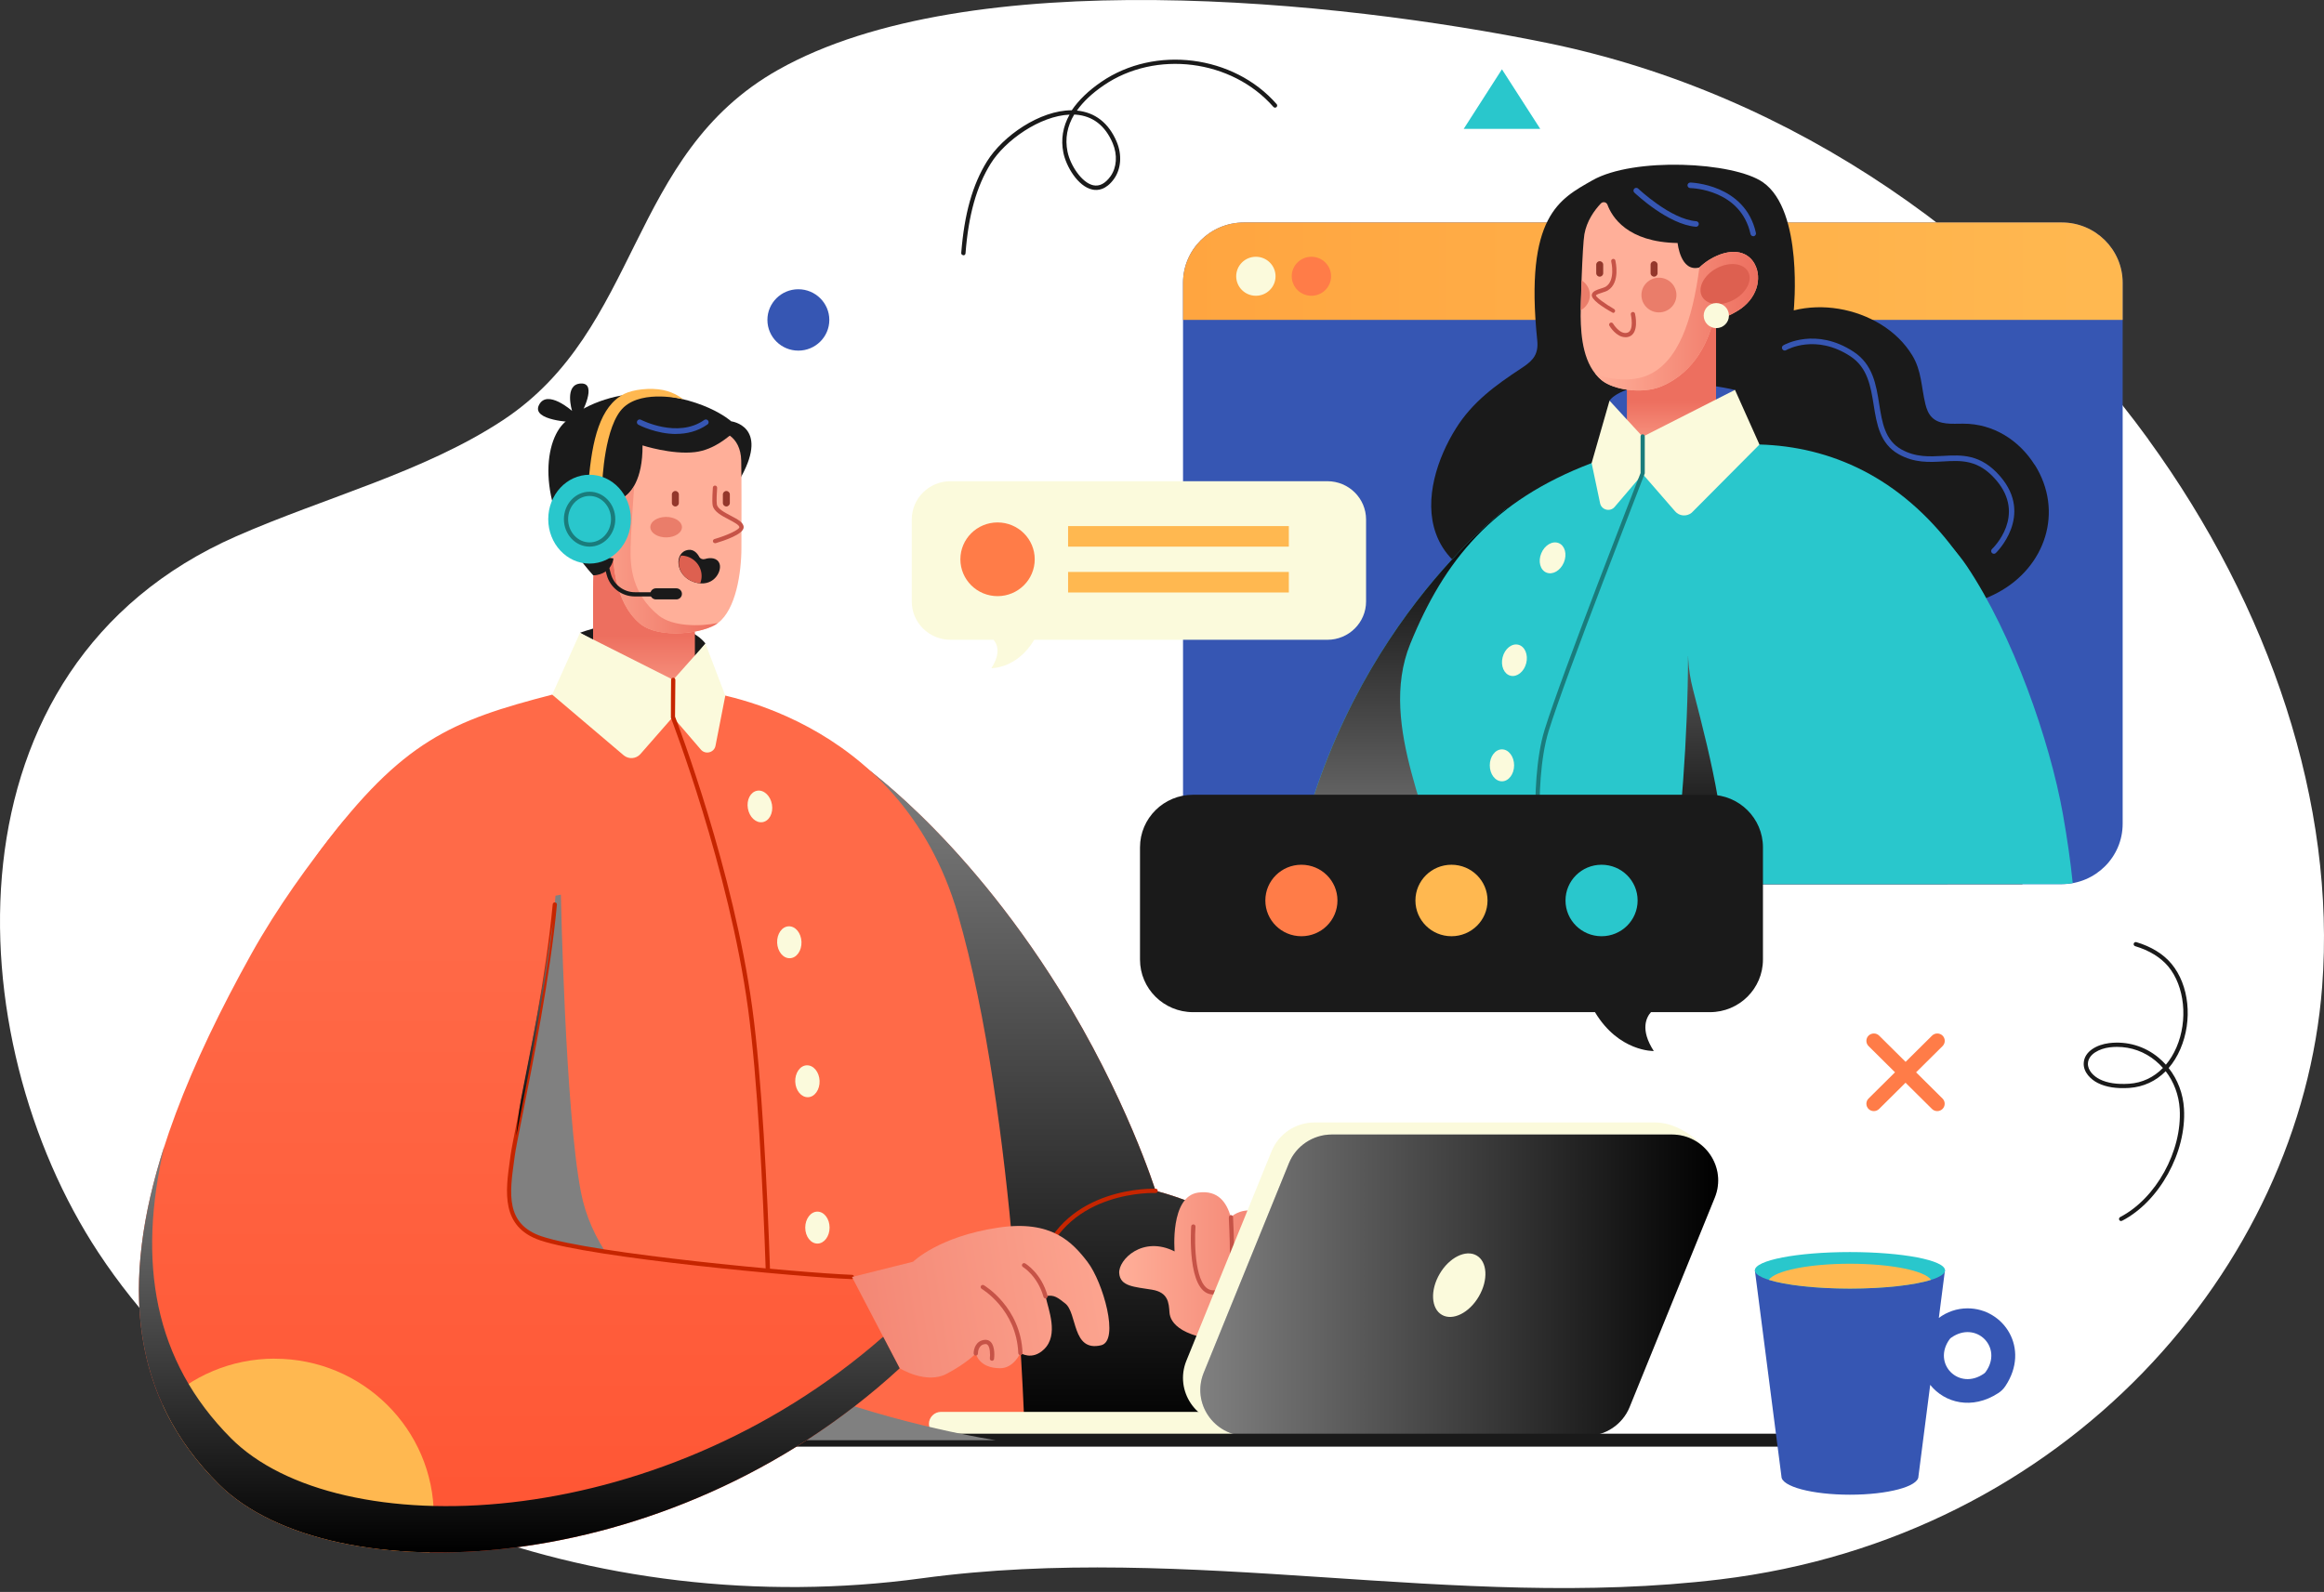<svg width="378" height="259" viewBox="0 0 378 259" fill="none" xmlns="http://www.w3.org/2000/svg">
<rect x="0" y="0" width="378" height="259" fill="#333333" stroke="none"/>
<g clip-path="url(#clip0_1121_238)">
<path d="M349.444 71.493C326.78 40.291 292.222 15.258 251.497 6.955C217.516 0.037 157.59 -6.107 126.587 11.348C101.994 25.197 104.333 53.543 81.745 68.395C68.924 76.825 52.883 80.899 38.438 87.246C-9.852 108.459 -6.936 169.01 16.017 203.805C42.144 243.398 96.89 263.988 149.919 256.778C193.561 250.85 236.64 262.16 279.781 256.956C336.076 250.164 374.189 206.179 377.698 160.543C379.976 130.851 369.267 98.811 349.428 71.493H349.444Z" fill="white"/>
<path d="M335.353 36.202H202.32C196.853 36.202 192.421 40.597 192.421 46.018V134.023C192.421 139.444 196.853 143.839 202.32 143.839H335.353C340.82 143.839 345.252 139.444 345.252 134.023V46.018C345.252 40.597 340.82 36.202 335.353 36.202Z" fill="#3656B3"/>
<path d="M345.252 52.046V46.008C345.252 40.596 340.811 36.192 335.353 36.192H202.32C196.863 36.192 192.421 40.596 192.421 46.008V52.046H345.252Z" fill="url(#paint0_linear_1121_238)"/>
<path d="M207.468 44.946C207.468 46.697 206.034 48.119 204.269 48.119C202.503 48.119 201.069 46.697 201.069 44.946C201.069 43.195 202.503 41.773 204.269 41.773C206.034 41.773 207.468 43.195 207.468 44.946Z" fill="#FBFADC"/>
<path d="M216.501 44.946C216.501 46.697 215.067 48.119 213.301 48.119C211.535 48.119 210.101 46.697 210.101 44.946C210.101 43.195 211.535 41.773 213.301 41.773C215.067 41.773 216.501 43.195 216.501 44.946Z" fill="#FF7C48"/>
<path d="M330.943 75.636C328.482 71.71 324.287 68.908 319.278 68.929C317.513 68.929 315.49 69.152 314.238 67.91C313.649 67.327 313.35 66.52 313.157 65.714C312.493 62.965 312.558 60.334 311.038 57.829C309.786 55.76 308.009 54.062 305.944 52.789C301.802 50.242 296.505 49.308 291.754 50.496C291.754 50.496 293.391 34.292 286.745 29.655C281.951 26.312 265.684 25.516 258.985 29.347C253.752 32.35 247.93 35.035 250.038 55.42C250.146 56.471 250.006 57.5 249.332 58.339C248.818 58.986 248.123 59.463 247.438 59.92C243.243 62.679 239.508 65.385 236.811 69.693C233.815 74.469 231.535 81.197 233.547 86.789C235.955 93.517 243.628 95.852 250.049 96.849C259.756 98.367 269.633 99.003 279.436 99.481C287.088 99.863 294.9 100.224 302.627 100.064C309.968 99.905 318.304 99.969 324.939 96.414C332.677 92.275 335.737 83.223 330.954 75.615L330.943 75.636Z" fill="#1A1A1A"/>
<path d="M187.959 193.746C187.959 193.746 183.154 178.348 172.292 160.955C156.122 135.041 139.32 123.782 139.32 123.782L123.6 234.305H222.183C221.873 201.344 187.949 193.746 187.949 193.746H187.959Z" fill="url(#paint1_linear_1121_238)"/>
<path style="mix-blend-mode:soft-light" d="M187.959 193.746C187.959 193.746 183.154 178.348 172.292 160.955C156.122 135.041 139.32 123.782 139.32 123.782L123.6 234.305H222.183C221.873 201.344 187.949 193.746 187.949 193.746H187.959Z" fill="url(#paint2_linear_1121_238)"/>
<path d="M213.633 199.933C212.937 199.933 212.37 200.028 211.888 200.177C211.417 199.307 210.615 198.596 209.213 198.522C208.1 198.458 207.565 198.797 206.933 199.179C206.452 198.193 205.574 197.216 203.98 196.983C201.54 196.622 200.202 198.023 200.202 198.023C199.517 195.624 198.137 193.587 194.894 194.022C190.26 194.648 191.052 203.594 191.052 203.594C185.84 200.973 181.892 204.952 182.041 207.128C182.191 209.303 184.471 209.346 187.371 209.823C190.003 210.258 190.11 211.924 190.217 213.527C190.324 215.118 191.951 217.994 201.786 218.323C211.621 218.652 215.452 212.073 216.094 209.08C216.747 206.088 217.528 199.89 213.633 199.944V199.933Z" fill="url(#paint3_linear_1121_238)"/>
<path d="M197.463 210.608C197.324 210.608 197.185 210.608 197.046 210.587C193.043 210.152 193.718 199.954 193.75 199.519C193.76 199.328 193.921 199.19 194.124 199.201C194.317 199.211 194.456 199.381 194.445 199.572C194.253 202.342 194.349 209.611 197.132 209.908C197.838 209.993 198.394 209.834 198.801 209.452C200.31 208.051 200.117 203.721 199.871 198.246C199.85 197.853 200 197.694 200.192 197.683C200.385 197.683 200.545 197.821 200.556 198.012C200.824 204.093 201.016 208.348 199.272 209.961C198.801 210.396 198.191 210.619 197.474 210.619L197.463 210.608Z" fill="#C65347"/>
<path d="M203.392 208.624C202.996 208.624 202.621 208.56 202.257 208.422C200.727 207.86 200.085 206.332 200.053 206.257C199.978 206.088 200.063 205.886 200.245 205.812C200.417 205.738 200.62 205.822 200.695 206.003C200.695 206.013 201.262 207.329 202.503 207.786C203.285 208.072 204.184 207.955 205.19 207.446C205.361 207.361 205.564 207.425 205.66 207.595C205.746 207.764 205.682 207.966 205.511 208.061C204.772 208.444 204.066 208.624 203.402 208.624H203.392Z" fill="#C65347"/>
<path d="M169.38 205.769C169.092 205.695 168.995 205.494 169.049 205.313C173.276 192.834 187.83 193.385 187.98 193.396C188.173 193.396 188.322 193.566 188.312 193.757C188.312 193.948 188.151 194.086 187.948 194.086C187.809 194.086 173.768 193.555 169.712 205.536C169.659 205.674 169.53 205.769 169.38 205.769Z" fill="#C62500"/>
<path d="M118.934 68.547C118.934 68.547 114.193 64.197 103.93 64.09C100.249 64.048 94.684 65.746 91.613 68.94C88.049 72.644 87.492 83.691 96.503 93.623H111.967L120.603 77.472C125.066 69.28 118.934 68.547 118.934 68.547Z" fill="#1A1A1A"/>
<path d="M114.341 112.502C114.341 112.502 146.296 115.898 155.81 148.784C165.324 181.659 166.694 234.305 166.694 234.305H40.104C40.104 234.305 39.429 155.162 52.272 138.098C65.477 120.546 73.354 117.256 89.824 113.011C96.619 111.26 104.699 110.931 114.341 112.502Z" fill="url(#paint4_linear_1121_238)"/>
<path d="M114.748 104.702C114.748 104.702 112.725 101.678 106.294 101.211C99.873 100.755 94.34 102.951 94.34 102.951L109.279 111.664L114.748 104.692V104.702Z" fill="#1A1A1A"/>
<path d="M96.503 93.623C96.406 93.623 96.503 114.359 96.503 114.359H113.026V92.52L99.799 90.673C99.799 90.673 99.724 93.379 96.513 93.623H96.503Z" fill="url(#paint5_linear_1121_238)"/>
<path d="M92.886 80.942C94.63 78.735 98.376 78.766 101.255 81.006C102.507 80.337 104.551 78.14 104.508 72.463C104.508 72.463 109.259 74.002 113.026 73.556C116.301 73.174 118.623 70.818 118.72 70.882C119.726 71.614 120.518 72.93 120.56 74.936C120.635 78.798 120.593 83.881 120.593 89.113C120.593 93.188 119.694 99.12 116.804 101.338C114.514 103.1 107.215 103.991 104.155 101.497C99.81 97.963 99.778 90.832 99.778 90.832C98.205 90.726 96.439 90.174 94.919 88.986C92.051 86.747 91.131 83.139 92.886 80.942Z" fill="#FFAF99"/>
<path d="M110.747 86.365C110.233 87.224 108.756 87.649 107.429 87.32C106.102 86.991 105.439 86.025 105.952 85.165C106.455 84.306 107.943 83.881 109.27 84.21C110.597 84.539 111.26 85.505 110.747 86.365Z" fill="#EA7D6A"/>
<path d="M118.142 79.881C118.452 79.881 118.709 80.135 118.709 80.443V81.833C118.709 82.141 118.452 82.396 118.142 82.396C117.831 82.396 117.574 82.141 117.574 81.833V80.443C117.574 80.135 117.831 79.881 118.142 79.881Z" fill="#93372B"/>
<path d="M109.847 79.881C110.158 79.881 110.415 80.135 110.415 80.443V81.833C110.415 82.141 110.158 82.396 109.847 82.396C109.537 82.396 109.28 82.141 109.28 81.833V80.443C109.28 80.135 109.537 79.881 109.847 79.881Z" fill="#93372B"/>
<path d="M114.748 104.702L109.494 110.602L94.34 102.962L89.814 113.011L101.468 122.901C102.281 123.559 103.469 123.464 104.164 122.679L109.44 116.651L113.999 121.957C114.738 122.816 116.161 122.445 116.375 121.341L117.97 113.181L114.748 104.713V104.702Z" fill="#FBFADC"/>
<path d="M107.129 100.128C102.784 96.594 102.516 92.222 102.559 89.283C102.591 87.139 102.923 82.173 103.148 79.085C102.548 80.157 101.874 80.783 101.371 81.133C98.375 78.777 94.629 78.745 92.885 80.953C91.141 83.16 92.05 86.757 94.918 88.996C96.438 90.185 98.204 90.737 99.787 90.673C99.777 90.843 99.798 97.974 104.143 101.508C107.204 104.002 114.492 103.11 116.792 101.349C113.871 101.964 109.365 101.954 107.129 100.128Z" fill="url(#paint6_linear_1121_238)"/>
<path d="M95.903 87.649C93.709 86.396 92.682 84.094 93.602 82.523C94.523 80.953 97.037 80.677 99.231 81.929C101.414 83.181 102.453 85.484 101.532 87.054C100.612 88.625 98.097 88.901 95.903 87.649Z" fill="#DD6050"/>
<path d="M125.515 234.644C125.322 234.644 125.172 234.496 125.172 234.305C125.172 233.827 124.755 186.816 121.662 164.054C118.569 141.313 109.216 117.012 109.12 116.768C109.098 116.64 109.152 110.602 109.152 110.602C109.152 110.411 109.312 110.273 109.505 110.262C109.698 110.262 109.847 110.422 109.847 110.613L109.794 116.587C110.329 117.967 119.329 141.705 122.358 163.969C125.461 186.774 125.868 233.827 125.878 234.305C125.878 234.496 125.729 234.644 125.536 234.655L125.515 234.644Z" fill="#C62500"/>
<path d="M116.3 88.37C116.151 88.37 116.012 88.275 115.969 88.126C115.915 87.946 116.022 87.755 116.204 87.702C118.323 87.086 120.26 86.163 120.26 85.77C120.26 85.42 119.318 84.921 118.548 84.518C117.349 83.892 116.108 83.234 115.915 82.216C115.787 81.504 115.937 79.541 115.947 79.318C115.958 79.127 116.129 78.99 116.322 79C116.514 79.011 116.654 79.18 116.643 79.371C116.6 79.945 116.504 81.558 116.6 82.088C116.729 82.778 117.874 83.383 118.88 83.913C119.993 84.497 120.966 85.006 120.956 85.781C120.956 86.916 117.767 87.967 116.407 88.37C116.375 88.37 116.343 88.381 116.311 88.381L116.3 88.37Z" fill="#C65347"/>
<path d="M201.827 233.604H153.06C151.968 233.604 151.091 232.724 151.091 231.652C151.091 230.58 151.979 229.699 153.06 229.699H201.827C202.919 229.699 203.797 230.58 203.797 231.652C203.797 232.724 202.908 233.604 201.827 233.604Z" fill="#FBFADC"/>
<path d="M255.25 231.641H199.954C194.614 231.641 190.976 226.293 192.966 221.379L206.825 187.294C207.97 184.471 210.742 182.614 213.813 182.614H269.108C274.449 182.614 278.098 187.772 278.098 187.772L262.238 226.961C261.093 229.784 258.321 231.641 255.25 231.641Z" fill="#FBFADC"/>
<path d="M258.065 233.604H202.77C197.43 233.604 193.791 228.256 195.782 223.343L209.64 189.257C210.785 186.434 213.557 184.577 216.628 184.577H271.924C277.264 184.577 280.903 189.926 278.912 194.839L265.053 228.924C263.908 231.747 261.137 233.604 258.065 233.604Z" fill="#D2D2D2"/>
<path style="mix-blend-mode:soft-light" d="M258.065 233.604H202.77C197.43 233.604 193.791 228.256 195.782 223.343L209.64 189.257C210.785 186.434 213.557 184.577 216.628 184.577H271.924C277.264 184.577 280.903 189.926 278.912 194.839L265.053 228.924C263.908 231.747 261.137 233.604 258.065 233.604Z" fill="url(#paint7_linear_1121_238)"/>
<path d="M240.536 210.916C238.984 213.59 236.298 214.928 234.532 213.919C232.766 212.911 232.595 209.929 234.158 207.255C235.709 204.592 238.395 203.244 240.161 204.252C241.927 205.26 242.098 208.242 240.536 210.916Z" fill="#FBFADC"/>
<path d="M130.362 153.23C130.416 154.663 129.571 155.862 128.479 155.893C127.387 155.936 126.456 154.8 126.403 153.368C126.349 151.935 127.195 150.736 128.286 150.704C129.378 150.662 130.309 151.797 130.362 153.23Z" fill="#FBFADC"/>
<path d="M133.306 175.844C133.36 177.277 132.514 178.476 131.423 178.507C130.331 178.539 129.4 177.414 129.346 175.982C129.293 174.549 130.138 173.35 131.23 173.318C132.322 173.286 133.253 174.411 133.306 175.844Z" fill="#FBFADC"/>
<path d="M125.558 130.871C125.804 132.282 125.119 133.577 124.038 133.757C122.958 133.938 121.887 132.94 121.641 131.529C121.395 130.117 122.08 128.823 123.161 128.642C124.242 128.462 125.312 129.46 125.558 130.871Z" fill="#FBFADC"/>
<path d="M134.933 199.721C134.933 201.153 134.045 202.32 132.953 202.32C131.861 202.32 130.973 201.153 130.973 199.721C130.973 198.288 131.861 197.121 132.953 197.121C134.045 197.121 134.933 198.288 134.933 199.721Z" fill="#FBFADC"/>
<path d="M134.933 222.61C134.933 224.043 134.045 225.21 132.953 225.21C131.861 225.21 130.973 224.043 130.973 222.61C130.973 221.178 131.861 220.01 132.953 220.01C134.045 220.01 134.933 221.178 134.933 222.61Z" fill="#FBFADC"/>
<path d="M307.731 235.355H76.029C75.441 235.355 74.97 234.888 74.97 234.305C74.97 233.721 75.441 233.254 76.029 233.254H307.731C308.32 233.254 308.791 233.721 308.791 234.305C308.791 234.888 308.309 235.355 307.731 235.355Z" fill="#1A1A1A"/>
<path d="M114.61 90.949C114.267 91.055 113.882 90.896 113.721 90.578C113.368 89.92 112.769 89.357 111.966 89.463C109.612 89.771 109.751 93.655 112.876 94.695C115.99 95.735 117.467 92.965 117.039 91.734C116.696 90.726 115.541 90.662 114.62 90.96L114.61 90.949Z" fill="#1A1A1A"/>
<path d="M110.758 90.386C109.923 91.702 110.618 93.941 112.866 94.695C113.23 94.812 113.572 94.886 113.893 94.907C114.032 94.536 114.118 94.143 114.118 93.719C114.118 91.883 112.609 90.386 110.758 90.386Z" fill="#DD6050"/>
<path d="M94.491 62.392C91.698 62.499 93.046 66.85 93.046 66.85C93.046 66.85 89.011 63.263 87.674 65.873C86.325 68.484 93.356 68.696 93.356 68.696L94.491 67.412C94.491 67.412 97.284 62.286 94.491 62.392Z" fill="#1A1A1A"/>
<path d="M109.847 97.04H103.265C101.125 97.04 99.241 95.608 98.685 93.549L97.615 89.538C97.561 89.357 97.679 89.166 97.861 89.113C98.043 89.071 98.235 89.177 98.289 89.357L99.359 93.368C99.83 95.119 101.435 96.35 103.265 96.35H109.847C110.039 96.35 110.189 96.51 110.189 96.69C110.189 96.87 110.039 97.029 109.847 97.029V97.04Z" fill="#1A1A1A"/>
<path d="M110.008 97.518H106.69C106.187 97.518 105.78 97.114 105.78 96.616C105.78 96.117 106.187 95.714 106.69 95.714H110.008C110.511 95.714 110.917 96.117 110.917 96.616C110.917 97.114 110.511 97.518 110.008 97.518Z" fill="#1A1A1A"/>
<path d="M101.522 64.091C97.573 66.096 96.3 71.625 95.733 78.342L97.959 78.597C97.959 78.597 98.269 69.163 101.469 66.245C104.679 63.326 111.122 64.961 111.122 64.961C111.122 64.961 109.838 63.857 107.847 63.454C105.792 63.04 102.999 63.348 101.512 64.091H101.522Z" fill="#FFB850"/>
<path d="M102.613 84.465C102.613 88.455 99.606 91.692 95.892 91.692C92.179 91.692 89.172 88.455 89.172 84.465C89.172 80.475 92.179 77.239 95.892 77.239C99.606 77.239 102.613 80.475 102.613 84.465Z" fill="#29C7CC"/>
<path d="M95.893 88.933C93.592 88.933 91.72 86.927 91.72 84.465C91.72 82.003 93.592 79.998 95.893 79.998C98.194 79.998 100.078 82.003 100.078 84.465C100.078 86.927 98.205 88.933 95.893 88.933ZM95.893 80.687C93.967 80.687 92.404 82.385 92.404 84.465C92.404 86.545 93.967 88.243 95.893 88.243C97.82 88.243 99.382 86.545 99.382 84.465C99.382 82.385 97.82 80.687 95.893 80.687Z" fill="#1A7C7C"/>
<path d="M311.659 174.454L315.962 170.188C316.432 169.721 316.432 168.957 315.962 168.49C315.491 168.023 314.72 168.023 314.249 168.49L309.947 172.756L305.645 168.49C305.174 168.023 304.404 168.023 303.922 168.49C303.451 168.957 303.451 169.721 303.922 170.188L308.224 174.454L303.922 178.72C303.451 179.187 303.451 179.951 303.922 180.418C304.158 180.651 304.468 180.768 304.778 180.768C305.089 180.768 305.399 180.651 305.634 180.418L309.937 176.152L314.239 180.418C314.474 180.651 314.784 180.768 315.095 180.768C315.405 180.768 315.715 180.651 315.951 180.418C316.422 179.951 316.422 179.187 315.951 178.72L311.649 174.454H311.659Z" fill="#FF7C48"/>
<path d="M238.074 20.964L244.292 11.275L250.52 20.964H238.074Z" fill="#29C7CC"/>
<path d="M134.89 52.046C134.89 54.805 132.632 57.044 129.849 57.044C127.067 57.044 124.82 54.805 124.82 52.046C124.82 49.287 127.078 47.058 129.849 47.058C132.621 47.058 134.89 49.297 134.89 52.046Z" fill="#3656B3"/>
<path d="M285.43 206.671L289.753 240.205C289.753 241.85 294.74 243.176 300.894 243.176C307.047 243.176 312.034 241.85 312.034 240.205L313.95 225.306C316.293 228.235 320.734 229.434 325.026 226.643C325.486 226.346 325.882 225.953 326.182 225.497C330.259 219.353 325.903 212.858 320.028 212.858C318.273 212.858 316.657 213.442 315.352 214.418L316.347 206.671H285.419H285.43ZM317.107 217.878C317.171 217.793 317.256 217.708 317.342 217.644C321.398 214.758 325.871 219.204 322.96 223.215C322.896 223.3 322.811 223.385 322.725 223.449C318.669 226.335 314.196 221.889 317.107 217.878Z" fill="#3656B3"/>
<path d="M285.43 206.672C285.43 208.316 292.354 209.643 300.894 209.643C309.434 209.643 316.358 208.316 316.358 206.672C316.358 205.027 309.434 203.7 300.894 203.7C292.354 203.7 285.43 205.027 285.43 206.672Z" fill="#29C7CC"/>
<path d="M300.894 209.643C306.48 209.643 311.382 209.07 314.089 208.221C313.094 206.735 307.572 205.6 300.894 205.6C294.216 205.6 288.694 206.735 287.699 208.221C290.417 209.07 295.308 209.643 300.894 209.643Z" fill="#FFB850"/>
<path style="mix-blend-mode:soft-light" d="M94.49 193.948C91.932 180.768 91.226 145.558 91.226 145.558L46.364 153.379C39.654 182.137 40.104 234.305 40.104 234.305H161.932C161.932 234.305 100.547 225.21 94.49 193.948Z" fill="url(#paint8_linear_1121_238)"/>
<path d="M85.031 126.223C74.244 122.381 62.172 125.724 55.013 134.606C50.304 140.453 45.103 147.616 40.876 155.204C20.66 191.507 14.817 220.966 35.664 241.532C53.643 259.275 108.457 257.471 146.33 222.611L138.572 207.765C130.759 207.467 96.418 204.348 87.953 201.472C81.457 199.264 82.645 193.407 83.383 187.952C83.982 183.527 92.105 148.274 90.403 135.349C89.943 131.847 88.755 127.56 85.031 126.223Z" fill="url(#paint9_linear_1121_238)"/>
<path d="M138.581 208.104C130.094 207.786 96.202 204.634 87.844 201.79C81.423 199.604 82.226 193.842 82.932 188.758L83.05 187.899C83.178 186.976 83.617 184.768 84.227 181.712C85.95 173.074 88.829 158.61 89.899 147.118C89.92 146.926 90.081 146.789 90.273 146.81C90.466 146.831 90.605 146.99 90.584 147.181C89.514 158.706 86.624 173.191 84.901 181.84C84.291 184.885 83.852 187.082 83.735 187.984L83.617 188.843C82.889 194.139 82.194 199.137 88.069 201.132C96.373 203.955 130.148 207.085 138.591 207.404C138.784 207.404 138.934 207.573 138.923 207.764C138.923 207.945 138.763 208.093 138.581 208.093V208.104Z" fill="#C62500"/>
<path d="M176.904 205.324C174.421 202.098 171.061 198.426 162.381 199.721C152.664 201.164 148.512 205.271 148.512 205.271L138.581 207.754L146.34 222.6C146.34 222.6 150.61 225.285 153.981 223.502C157.309 221.74 158.721 220.191 158.721 220.191C158.721 220.191 159.16 222.6 162.692 222.6C164.886 222.6 165.977 220.117 165.977 220.117C165.977 220.117 167.861 221.422 169.83 219.501C172.238 217.145 170.515 213.06 170.065 210.906C171.435 210.513 172.163 211.224 173.233 212.041C175.266 213.59 174.314 220 179.097 218.865C182.147 218.132 179.386 208.56 176.904 205.334V205.324Z" fill="url(#paint10_linear_1121_238)"/>
<path d="M170.055 211.245C169.906 211.245 169.766 211.15 169.724 210.99C168.771 207.584 166.406 206.141 166.385 206.13C166.224 206.035 166.171 205.822 166.267 205.663C166.363 205.504 166.577 205.451 166.738 205.547C166.845 205.61 169.371 207.128 170.387 210.81C170.441 210.99 170.334 211.181 170.141 211.235C170.109 211.235 170.077 211.245 170.045 211.245H170.055Z" fill="#C65347"/>
<path d="M165.967 220.467C165.785 220.467 165.624 220.318 165.624 220.138C165.335 213.049 159.727 209.717 159.674 209.685C159.513 209.59 159.449 209.378 159.545 209.218C159.642 209.059 159.856 208.996 160.016 209.091C160.081 209.123 166.02 212.635 166.32 220.117C166.32 220.308 166.181 220.467 165.988 220.478C165.988 220.478 165.988 220.478 165.977 220.478L165.967 220.467Z" fill="#C65347"/>
<path d="M161.343 221.39C161.118 221.369 160.979 221.199 161 221.008C161.075 220.371 161.043 219.204 160.647 218.811C160.54 218.695 160.401 218.652 160.219 218.673C159.053 218.79 159.063 220.138 159.063 220.191C159.063 220.382 158.914 220.541 158.721 220.541C158.55 220.562 158.368 220.393 158.368 220.201C158.357 219.501 158.7 218.132 160.144 217.984C160.53 217.941 160.883 218.058 161.14 218.323C161.899 219.087 161.717 220.881 161.685 221.082C161.664 221.263 161.514 221.39 161.343 221.39Z" fill="#C65347"/>
<path d="M44.685 221.04C37.558 221.04 31.126 223.905 26.45 228.521C28.579 233.18 31.619 237.52 35.674 241.521C42.609 248.365 55.034 252.302 69.856 252.557C70.316 250.679 70.562 248.726 70.562 246.71C70.562 232.532 58.972 221.05 44.685 221.05V221.04Z" fill="#FFB850"/>
<g style="mix-blend-mode:soft-light">
<path d="M84.484 180.407C84.291 181.861 84.078 183.336 83.971 184.758C85.319 177.881 88.529 162.526 89.953 149.908C87.962 163.502 84.848 177.701 84.484 180.407Z" fill="url(#paint11_linear_1121_238)"/>
<path d="M146.329 222.61C146.329 222.61 145.58 221.167 144.542 219.193C144.221 218.578 144.135 218.429 144.061 218.27C143.911 217.984 143.782 217.74 143.643 217.485C106.573 250 54.83 251.315 37.579 233.997C24.994 221.358 22.318 205.366 26.727 186.488C19.568 208.677 21.184 227.248 35.663 241.531C53.642 259.274 108.456 257.47 146.329 222.61Z" fill="url(#paint12_linear_1121_238)"/>
</g>
<path d="M215.9 78.289H154.59C151.112 78.289 148.298 81.08 148.298 84.529V97.847C148.298 101.296 151.112 104.087 154.59 104.087H161.589C162.113 104.67 162.916 106.135 161.247 108.703C161.247 108.703 165.399 108.819 168.224 104.087H215.9C219.378 104.087 222.193 101.296 222.193 97.847V84.529C222.193 81.08 219.378 78.289 215.9 78.289Z" fill="#FBFADC"/>
<path d="M209.629 85.59H173.725V88.933H209.629V85.59Z" fill="#FFB850"/>
<path d="M209.629 93.05H173.725V96.393H209.629V93.05Z" fill="#FFB850"/>
<path d="M168.3 90.992C168.3 94.302 165.592 96.987 162.253 96.987C158.914 96.987 156.207 94.302 156.207 90.992C156.207 87.681 158.914 84.996 162.253 84.996C165.592 84.996 168.3 87.681 168.3 90.992Z" fill="#FF7C48"/>
<path d="M261.779 65.194L265.706 73.609L282.187 63.443C282.187 63.443 277.286 62.18 271.346 62.361C263.224 62.605 261.779 65.194 261.779 65.194Z" fill="#3656B3"/>
<path d="M279.116 49.255V73.524H264.615V58.837L279.116 49.255Z" fill="url(#paint13_linear_1121_238)"/>
<path d="M285.409 42.962C284.156 40.649 281.288 40.309 278.089 42.219C277.457 42.601 276.911 43.047 276.408 43.514C273.326 44.342 272.866 39.535 272.866 39.535C264.669 39.407 262.175 35.258 261.458 33.316C261.287 32.86 260.709 32.754 260.377 33.104C259.297 34.25 258.087 35.958 257.702 38.102C257.37 40.023 257.071 50.03 257.092 51.452C257.135 54.858 257.531 59.432 260.527 61.873C262.454 63.443 267.109 64.144 270.191 62.87C275.831 60.514 278.057 55.102 278.741 51.696C280.197 51.823 280.989 51.537 282.594 50.581C285.794 48.671 286.65 45.265 285.398 42.962H285.409Z" fill="#FFAF99"/>
<path d="M285.409 42.962C284.156 40.649 281.288 40.309 278.089 42.219C277.457 42.601 276.911 43.047 276.408 43.514C275.285 52.099 272.963 58.975 267.933 61.077C265.375 62.148 261.736 61.819 259.478 60.779C259.81 61.204 260.153 61.565 260.538 61.873C262.464 63.443 267.119 64.143 270.201 62.87C275.841 60.514 278.067 55.102 278.752 51.696C280.208 51.823 280.999 51.536 282.605 50.581C285.805 48.671 286.661 45.265 285.409 42.962Z" fill="url(#paint14_linear_1121_238)"/>
<path d="M260.195 45.01C260.505 45.01 260.762 44.755 260.762 44.448V43.057C260.762 42.75 260.505 42.495 260.195 42.495C259.884 42.495 259.627 42.75 259.627 43.057V44.448C259.627 44.755 259.884 45.01 260.195 45.01Z" fill="#93372B"/>
<path d="M269.035 45.01C269.346 45.01 269.603 44.755 269.603 44.448V43.057C269.603 42.75 269.346 42.495 269.035 42.495C268.725 42.495 268.468 42.75 268.468 43.057V44.448C268.468 44.755 268.725 45.01 269.035 45.01Z" fill="#93372B"/>
<path d="M284.327 44.193C285.108 45.604 284.059 47.653 281.994 48.777C279.928 49.892 277.627 49.658 276.846 48.247C276.065 46.835 277.114 44.787 279.179 43.662C281.245 42.548 283.545 42.782 284.327 44.193Z" fill="#DD6050"/>
<path d="M272.674 48.003C272.674 49.563 271.4 50.825 269.827 50.825C268.254 50.825 266.98 49.563 266.98 48.003C266.98 46.443 268.254 45.18 269.827 45.18C271.4 45.18 272.674 46.443 272.674 48.003Z" fill="#EA7D6A"/>
<path d="M257.252 45.615C257.188 47.525 257.134 49.34 257.113 50.465C258.001 49.987 258.601 49.064 258.601 48.003C258.601 46.995 258.055 46.114 257.252 45.615Z" fill="#EA7D6A"/>
<path d="M261.758 143.828C257.51 116.067 245.096 82.672 245.096 82.672C245.096 82.672 217.55 102.845 210.058 143.828H261.758Z" fill="#29C7CC"/>
<path style="mix-blend-mode:soft-light" d="M261.758 143.828C257.51 116.067 245.096 82.672 245.096 82.672C245.096 82.672 217.55 102.845 210.058 143.828H261.758Z" fill="url(#paint15_linear_1121_238)"/>
<path d="M286.168 72.325C279.308 72.124 265.289 72.888 258.878 75.339C242.751 81.483 234.917 91.161 229.385 104.734C223.83 118.349 234.04 134.426 233.73 143.191C233.73 143.382 233.708 143.595 233.697 143.817H316.775C319.503 128.398 326.695 101.253 317.952 89.527C309.059 77.61 297.747 72.644 286.168 72.315V72.325Z" fill="#29C7CC"/>
<path d="M244.4 106.931C244.047 108.321 244.625 109.668 245.684 109.934C246.744 110.199 247.889 109.286 248.242 107.896C248.595 106.506 248.017 105.158 246.958 104.893C245.899 104.628 244.753 105.54 244.4 106.931Z" fill="#FBFADC"/>
<path d="M250.693 90.005C250.136 91.331 250.511 92.742 251.528 93.156C252.544 93.57 253.807 92.838 254.364 91.511C254.92 90.185 254.546 88.774 253.529 88.36C252.512 87.946 251.249 88.678 250.693 90.005Z" fill="#FBFADC"/>
<path d="M242.312 124.514C242.312 125.947 243.201 127.114 244.292 127.114C245.384 127.114 246.272 125.947 246.272 124.514C246.272 123.082 245.384 121.915 244.292 121.915C243.201 121.915 242.312 123.082 242.312 124.514Z" fill="#FBFADC"/>
<path d="M345.007 198.654C344.879 198.654 344.761 198.591 344.697 198.474C344.611 198.304 344.675 198.103 344.846 198.007C350.69 194.972 354.938 187.257 354.531 180.434C354.392 178.163 353.59 176.019 352.252 174.279C350.657 175.892 348.624 176.836 346.355 176.996C344.258 177.134 342.578 176.879 341.219 176.2C340.106 175.648 338.832 174.459 338.918 172.942C339.025 171.032 341.069 169.949 343.059 169.705C345.97 169.355 348.817 170.193 351.064 172.05C351.503 172.411 351.91 172.804 352.284 173.218C352.958 172.422 353.536 171.477 353.996 170.416C355.912 165.991 355.345 160.441 352.659 157.226C351.428 155.761 349.577 154.615 347.286 153.936C347.105 153.883 346.997 153.692 347.051 153.512C347.105 153.331 347.297 153.225 347.479 153.278C349.898 154 351.867 155.209 353.183 156.791C356.073 160.25 356.672 165.97 354.628 170.692C354.125 171.859 353.483 172.889 352.734 173.759C354.2 175.616 355.088 177.94 355.227 180.381C355.655 187.448 351.235 195.45 345.178 198.601C345.125 198.623 345.071 198.644 345.018 198.644L345.007 198.654ZM344.343 170.321C343.948 170.321 343.541 170.342 343.134 170.395C341.497 170.597 339.688 171.488 339.603 172.984C339.538 174.173 340.598 175.128 341.529 175.595C342.781 176.21 344.344 176.444 346.302 176.316C348.421 176.179 350.315 175.277 351.803 173.748C351.439 173.335 351.043 172.942 350.615 172.592C348.827 171.106 346.634 170.321 344.343 170.321Z" fill="#1A1A1A"/>
<path d="M156.689 41.519C156.475 41.508 156.325 41.339 156.346 41.148C156.849 34.791 158.176 30.058 160.541 26.248C163.11 22.11 169.135 17.939 174.325 17.939C175.438 16.305 177.022 14.756 179.12 13.323C187.863 7.327 200.662 8.951 207.65 16.942C207.779 17.09 207.757 17.303 207.618 17.43C207.468 17.557 207.254 17.536 207.126 17.398C200.362 9.662 187.97 8.091 179.505 13.896C177.611 15.191 176.166 16.56 175.16 17.992C178.103 18.268 180.34 20.009 181.624 23.054C182.523 25.166 182.351 27.49 181.196 29.103C179.911 30.886 178.574 31.034 177.685 30.843C175.288 30.334 173.394 27.023 172.955 24.826C172.527 22.693 172.87 20.613 173.961 18.65C169.146 18.852 163.495 22.821 161.13 26.63C158.829 30.334 157.524 34.971 157.042 41.222C157.031 41.402 156.881 41.54 156.7 41.54L156.689 41.519ZM174.721 18.629C173.576 20.539 173.201 22.566 173.63 24.667C174.09 26.927 175.973 29.75 177.825 30.143C178.831 30.355 179.772 29.867 180.628 28.678C181.645 27.256 181.784 25.187 180.982 23.298C179.762 20.422 177.739 18.863 174.967 18.65C174.882 18.65 174.807 18.64 174.721 18.64V18.629Z" fill="#1A1A1A"/>
<path d="M282.186 63.432L267.182 71.052L261.789 65.183L258.878 75.339L260.248 81.844C260.462 82.969 261.885 83.34 262.624 82.47L267.182 77.122L272.458 83.192C273.143 83.988 274.342 84.083 275.155 83.415L286.178 72.325L282.197 63.432H282.186Z" fill="#FBFADC"/>
<path d="M281.214 51.346C281.214 52.47 280.294 53.383 279.159 53.383C278.025 53.383 277.104 52.47 277.104 51.346C277.104 50.221 278.025 49.308 279.159 49.308C280.294 49.308 281.214 50.221 281.214 51.346Z" fill="#FBFADC"/>
<path d="M250.692 144.178C250.52 144.178 250.37 144.051 250.349 143.881C250.328 143.722 248.444 127.783 251.227 118.742C253.934 109.944 266.22 78.544 266.84 76.952V70.999C266.84 70.808 266.99 70.659 267.183 70.659C267.375 70.659 267.525 70.818 267.525 70.999V77.016C267.375 77.472 254.64 109.976 251.89 118.933C249.15 127.836 251.013 143.626 251.034 143.786C251.055 143.977 250.916 144.146 250.734 144.168C250.724 144.168 250.702 144.168 250.692 144.168V144.178Z" fill="#1A7C7C"/>
<path style="mix-blend-mode:soft-light" d="M274.557 106.792C274.557 119.42 273.348 135.848 271.818 143.828H328.954C328.579 140.124 328.033 136.325 327.338 132.462C325.219 120.514 319.162 103.216 311.713 92.106C305.753 83.223 274.546 106.792 274.546 106.792H274.557Z" fill="url(#paint16_linear_1121_238)"/>
<path d="M335.353 143.828C335.963 143.828 336.552 143.775 337.13 143.669C336.755 140.008 336.21 136.272 335.535 132.463C333.416 120.514 327.359 103.216 319.911 92.106C313.95 83.224 302.959 79.17 292.654 82.046C279.608 85.686 271.946 99.099 275.371 112.194C278.56 124.408 281.331 136.081 280.004 143.828H335.353Z" fill="#29C7CC"/>
<path d="M194.047 129.3H278.12C282.882 129.3 286.745 133.131 286.745 137.853V156.116C286.745 160.839 282.882 164.67 278.12 164.67H268.531C267.803 165.476 266.712 167.482 268.991 170.994C268.991 170.994 263.298 171.143 259.424 164.67H194.047C189.285 164.67 185.422 160.839 185.422 156.116V137.853C185.422 133.131 189.285 129.3 194.047 129.3Z" fill="#1A1A1A"/>
<path d="M241.948 146.502C241.948 149.717 239.326 152.317 236.083 152.317C232.841 152.317 230.219 149.717 230.219 146.502C230.219 143.287 232.841 140.687 236.083 140.687C239.326 140.687 241.948 143.287 241.948 146.502Z" fill="#FFB850"/>
<path d="M217.538 146.502C217.538 149.717 214.916 152.317 211.674 152.317C208.431 152.317 205.809 149.717 205.809 146.502C205.809 143.287 208.431 140.687 211.674 140.687C214.916 140.687 217.538 143.287 217.538 146.502Z" fill="#FF7C48"/>
<path d="M266.36 146.502C266.36 149.717 263.738 152.317 260.495 152.317C257.252 152.317 254.631 149.717 254.631 146.502C254.631 143.287 257.252 140.687 260.495 140.687C263.738 140.687 266.36 143.287 266.36 146.502Z" fill="#29C7CC"/>
<path d="M275.862 36.892C271.346 36.553 266.049 31.544 265.824 31.331C265.642 31.162 265.642 30.875 265.814 30.695C265.985 30.514 266.274 30.514 266.456 30.684C266.509 30.737 271.732 35.682 275.894 35.99C276.141 36.011 276.333 36.224 276.312 36.478C276.29 36.712 276.098 36.892 275.862 36.892Z" fill="#3656B3"/>
<path d="M324.32 90.1C324.203 90.1 324.085 90.058 323.989 89.962C323.817 89.782 323.817 89.495 323.999 89.325C324.235 89.102 329.607 83.86 324.673 78.109C321.795 74.745 319.012 74.904 316.069 75.073C313.769 75.201 311.382 75.339 308.814 73.896C305.764 72.177 305.25 68.993 304.758 65.905C304.276 62.912 303.784 59.814 300.969 57.967C295.351 54.285 290.706 56.853 290.514 56.97C290.3 57.097 290.021 57.023 289.893 56.8C289.765 56.588 289.84 56.312 290.054 56.184C290.268 56.057 295.362 53.213 301.472 57.214C304.629 59.283 305.154 62.573 305.657 65.767C306.138 68.77 306.588 71.614 309.252 73.11C311.585 74.416 313.833 74.288 316.005 74.171C319.044 74.002 322.18 73.821 325.358 77.525C330.848 83.924 324.684 89.919 324.62 89.973C324.534 90.058 324.417 90.1 324.31 90.1H324.32Z" fill="#3656B3"/>
<path d="M285.173 38.431C284.959 38.431 284.777 38.293 284.723 38.081C283.118 30.833 275.252 30.61 274.921 30.599C274.664 30.599 274.471 30.387 274.471 30.143C274.471 29.899 274.674 29.708 274.931 29.697C275.017 29.697 283.846 29.941 285.601 37.89C285.654 38.134 285.505 38.378 285.258 38.431C285.226 38.431 285.194 38.431 285.162 38.431H285.173Z" fill="#3656B3"/>
<path d="M109.976 70.606C106.755 70.606 104.005 69.195 103.833 69.099C103.609 68.982 103.523 68.707 103.641 68.484C103.758 68.261 104.037 68.176 104.251 68.293C104.315 68.325 110.233 71.37 114.546 68.325C114.749 68.176 115.038 68.229 115.177 68.431C115.327 68.632 115.273 68.919 115.07 69.057C113.433 70.213 111.635 70.595 109.955 70.595L109.976 70.606Z" fill="#3656B3"/>
<path d="M262.367 50.91C260.601 49.945 258.75 48.693 258.91 47.928C259.028 47.366 259.723 47.154 260.387 46.942C260.676 46.846 260.975 46.751 261.147 46.655C262.805 45.657 262.078 42.569 262.067 42.538C262.024 42.357 262.142 42.166 262.324 42.124C262.506 42.081 262.698 42.188 262.741 42.379C262.773 42.527 263.587 45.986 261.511 47.249C261.264 47.398 260.943 47.493 260.59 47.61C260.269 47.706 259.616 47.918 259.574 48.077C259.638 48.364 260.997 49.393 262.527 50.274C262.688 50.369 262.752 50.581 262.656 50.741C262.591 50.847 262.474 50.91 262.356 50.91H262.367Z" fill="#C65347"/>
<path d="M264.359 54.858C262.882 54.858 261.812 53.075 261.769 52.99C261.673 52.831 261.726 52.619 261.897 52.523C262.058 52.428 262.272 52.481 262.368 52.651C262.379 52.672 263.471 54.486 264.691 54.126C265.846 53.786 265.258 51.197 265.258 51.175C265.215 50.995 265.333 50.804 265.515 50.762C265.696 50.719 265.889 50.836 265.932 51.016C265.964 51.144 266.681 54.264 264.894 54.794C264.712 54.847 264.541 54.868 264.369 54.868L264.359 54.858Z" fill="#C65347"/>
</g>
<defs>
<linearGradient id="paint0_linear_1121_238" x1="192.421" y1="44.129" x2="345.252" y2="44.129" gradientUnits="userSpaceOnUse">
<stop stop-color="#FFA540"/>
<stop offset="0.97" stop-color="#FFB850"/>
</linearGradient>
<linearGradient id="paint1_linear_1121_238" x1="172.902" y1="123.771" x2="172.902" y2="234.294" gradientUnits="userSpaceOnUse">
<stop offset="0.19" stop-color="#FF6A48"/>
<stop offset="1" stop-color="#FF5533"/>
</linearGradient>
<linearGradient id="paint2_linear_1121_238" x1="172.902" y1="123.771" x2="172.902" y2="234.294" gradientUnits="userSpaceOnUse">
<stop stop-color="#808080"/>
<stop offset="1"/>
</linearGradient>
<linearGradient id="paint3_linear_1121_238" x1="182.041" y1="206.13" x2="216.629" y2="206.13" gradientUnits="userSpaceOnUse">
<stop stop-color="#FFAF99"/>
<stop offset="1" stop-color="#ED6F5F"/>
</linearGradient>
<linearGradient id="paint4_linear_1121_238" x1="103.393" y1="111.483" x2="103.393" y2="8.972" gradientUnits="userSpaceOnUse">
<stop offset="0.19" stop-color="#FF6A48"/>
<stop offset="1" stop-color="#FF5533"/>
</linearGradient>
<linearGradient id="paint5_linear_1121_238" x1="104.754" y1="118.476" x2="104.754" y2="92.53" gradientUnits="userSpaceOnUse">
<stop stop-color="#FFAF99"/>
<stop offset="0.58" stop-color="#ED6F5F"/>
</linearGradient>
<linearGradient id="paint6_linear_1121_238" x1="91.997" y1="91.055" x2="116.803" y2="91.055" gradientUnits="userSpaceOnUse">
<stop stop-color="#FFAF99"/>
<stop offset="1" stop-color="#ED6F5F"/>
</linearGradient>
<linearGradient id="paint7_linear_1121_238" x1="195.236" y1="209.091" x2="279.458" y2="209.091" gradientUnits="userSpaceOnUse">
<stop stop-color="#808080"/>
<stop offset="1"/>
</linearGradient>
<linearGradient id="paint8_linear_1121_238" x1="101.018" y1="145.558" x2="101.018" y2="8.972" gradientUnits="userSpaceOnUse">
<stop stop-color="#808080"/>
<stop offset="1"/>
</linearGradient>
<linearGradient id="paint9_linear_1121_238" x1="84.464" y1="124.642" x2="84.464" y2="252.568" gradientUnits="userSpaceOnUse">
<stop offset="0.19" stop-color="#FF6A48"/>
<stop offset="1" stop-color="#FF5533"/>
</linearGradient>
<linearGradient id="paint10_linear_1121_238" x1="194.39" y1="206.151" x2="107.369" y2="220.122" gradientUnits="userSpaceOnUse">
<stop stop-color="#FFAF99"/>
<stop offset="1" stop-color="#ED6F5F"/>
</linearGradient>
<linearGradient id="paint11_linear_1121_238" x1="86.956" y1="149.919" x2="86.956" y2="184.768" gradientUnits="userSpaceOnUse">
<stop stop-color="#808080"/>
<stop offset="1"/>
</linearGradient>
<linearGradient id="paint12_linear_1121_238" x1="84.463" y1="186.477" x2="84.463" y2="252.568" gradientUnits="userSpaceOnUse">
<stop stop-color="#808080"/>
<stop offset="1"/>
</linearGradient>
<linearGradient id="paint13_linear_1121_238" x1="271.86" y1="76.793" x2="271.86" y2="65.289" gradientUnits="userSpaceOnUse">
<stop stop-color="#FFAF99"/>
<stop offset="1" stop-color="#ED6F5F"/>
</linearGradient>
<linearGradient id="paint14_linear_1121_238" x1="259.478" y1="52.258" x2="285.954" y2="52.258" gradientUnits="userSpaceOnUse">
<stop stop-color="#FFAF99"/>
<stop offset="1" stop-color="#ED6F5F"/>
</linearGradient>
<linearGradient id="paint15_linear_1121_238" x1="235.914" y1="143.828" x2="235.914" y2="82.672" gradientUnits="userSpaceOnUse">
<stop stop-color="#808080"/>
<stop offset="1"/>
</linearGradient>
<linearGradient id="paint16_linear_1121_238" x1="300.391" y1="90.111" x2="300.391" y2="143.828" gradientUnits="userSpaceOnUse">
<stop stop-color="#808080"/>
<stop offset="1"/>
</linearGradient>
<clipPath id="clip0_1121_238">
<rect width="378" height="258.367" fill="white"/>
</clipPath>
</defs>
</svg>
